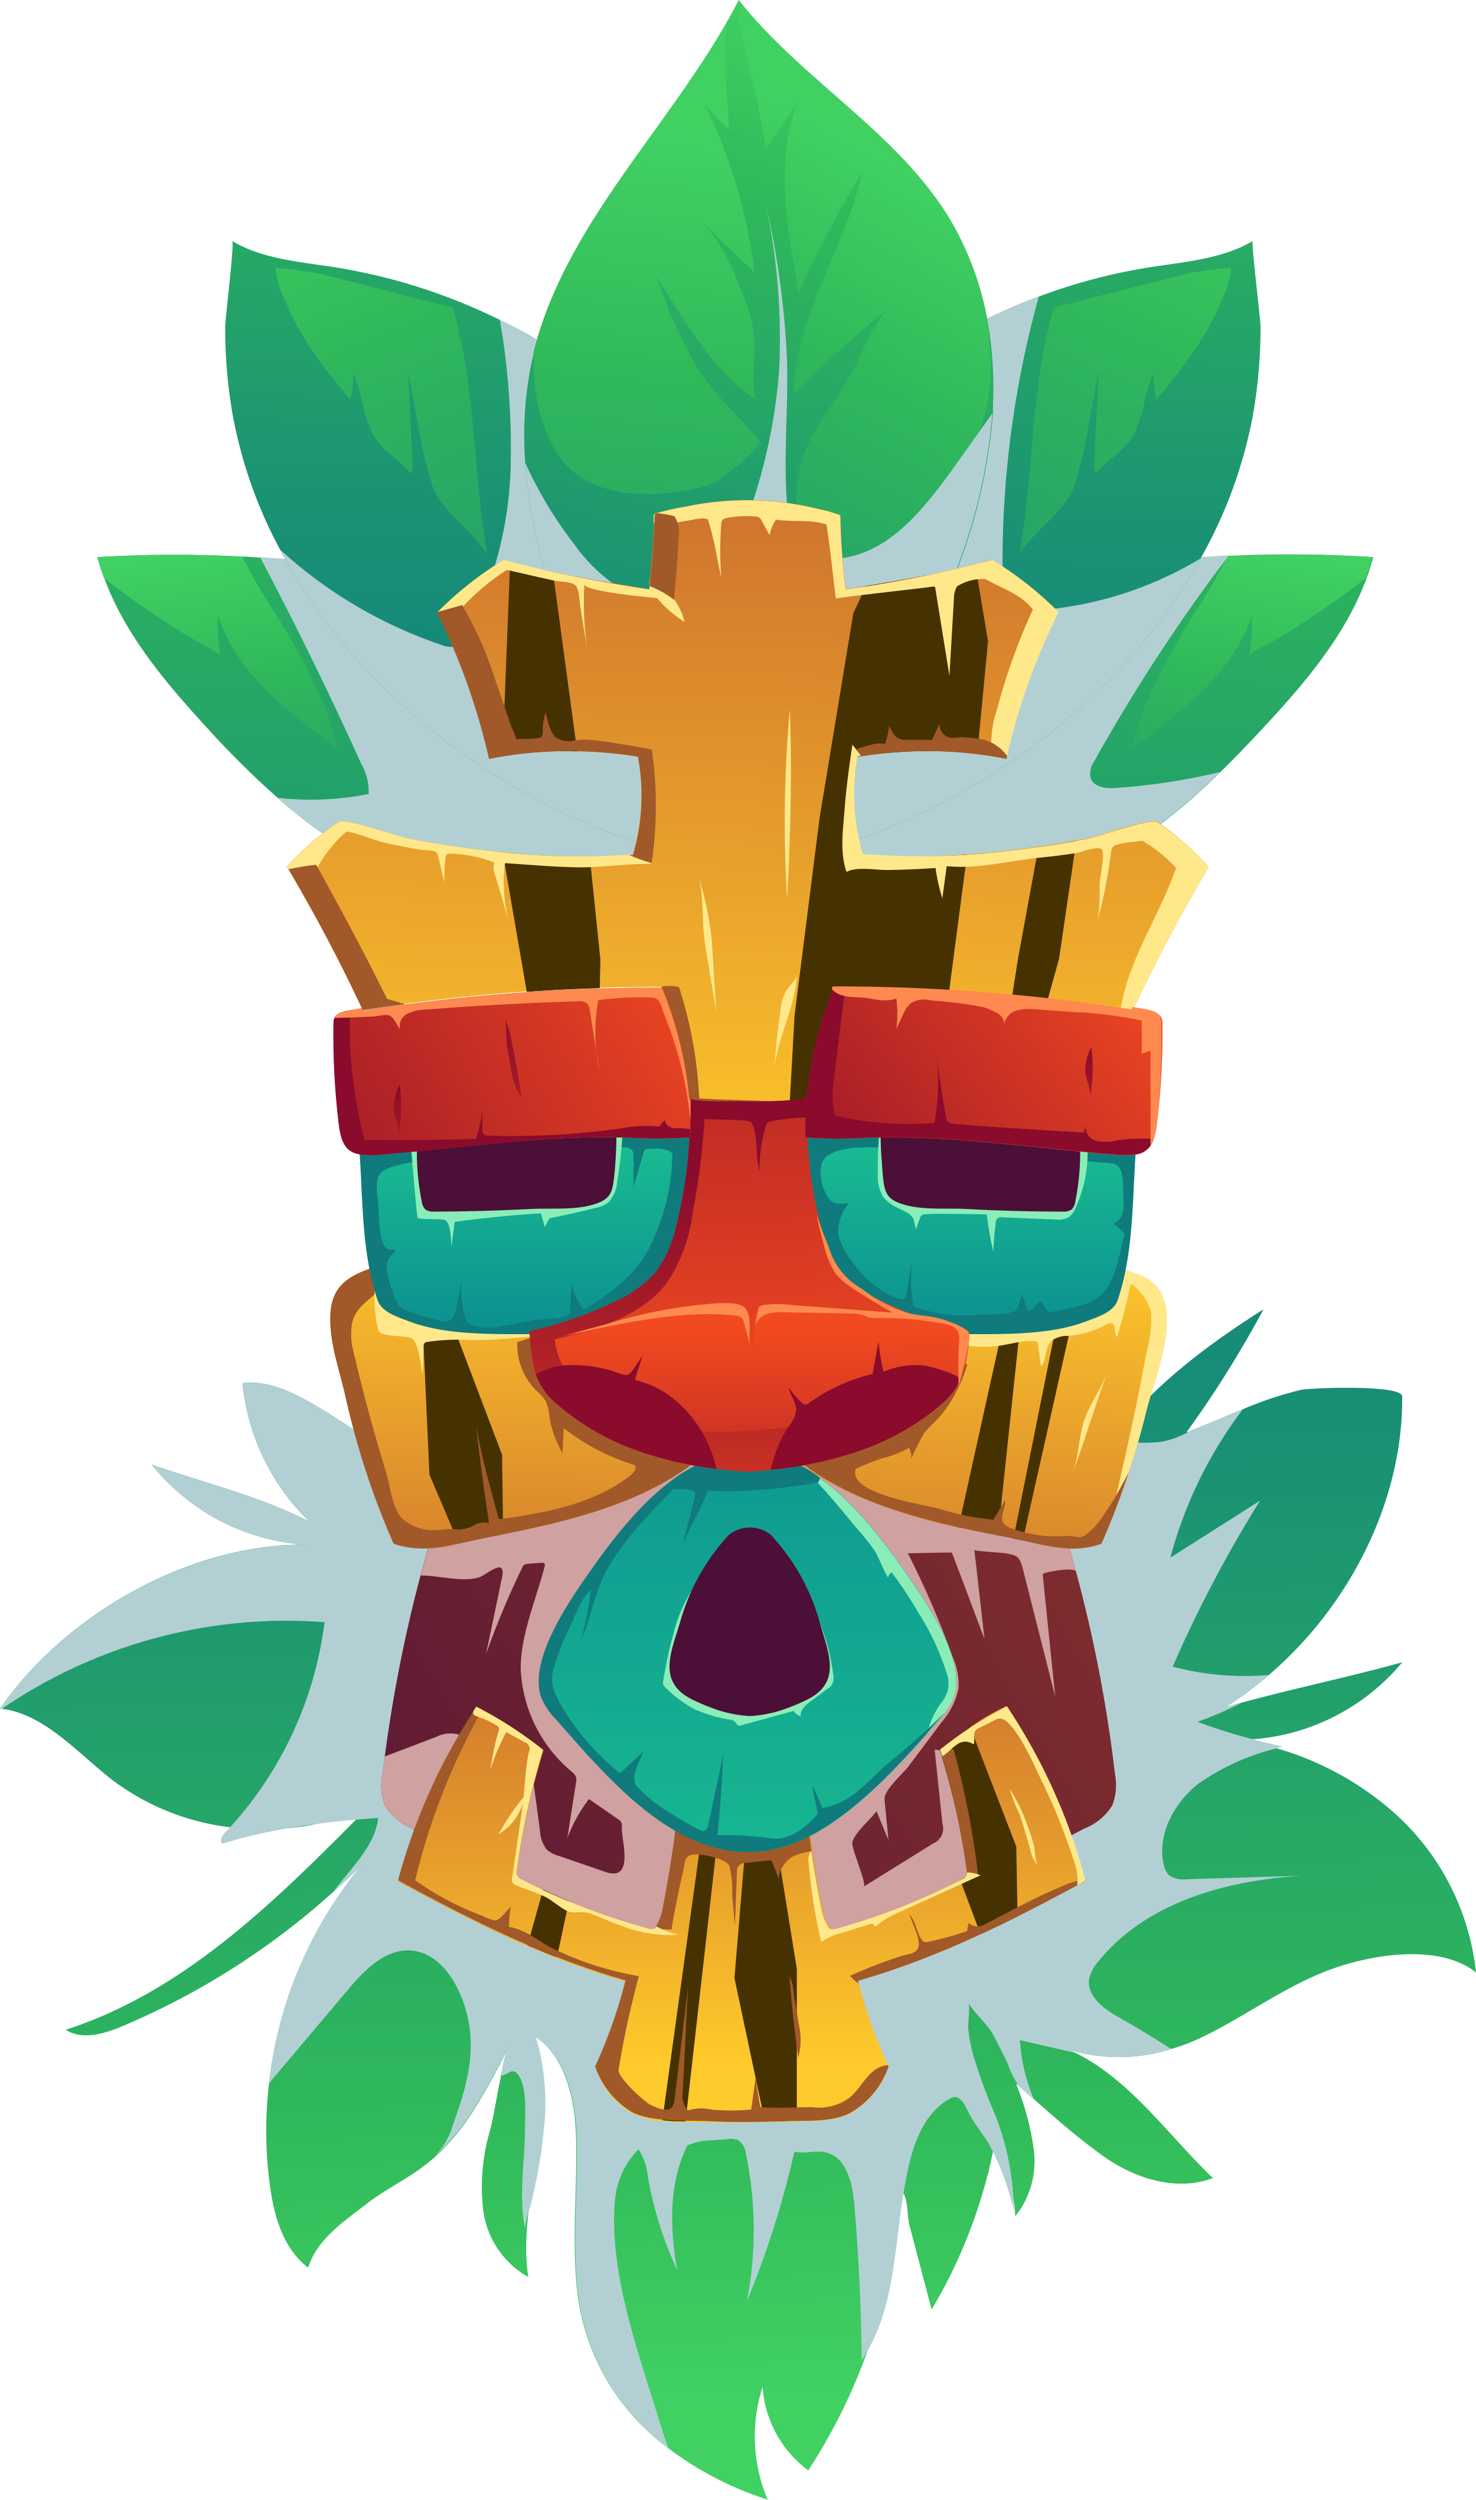 <svg xmlns="http://www.w3.org/2000/svg" xmlns:xlink="http://www.w3.org/1999/xlink" viewBox="0 0 145.76 246.79"><defs><style>.cls-1{isolation:isolate;}.cls-2{fill:url(#Безымянный_градиент_243);}.cls-3{fill:#b2d0d4;}.cls-11,.cls-3{mix-blend-mode:multiply;}.cls-4{fill:url(#Безымянный_градиент_243-2);}.cls-5{fill:url(#Безымянный_градиент_243-3);}.cls-6{fill:url(#Безымянный_градиент_243-4);}.cls-7{fill:url(#Безымянный_градиент_243-5);}.cls-8{fill:url(#Безымянный_градиент_243-6);}.cls-9{fill:url(#Безымянный_градиент_243-7);}.cls-10{fill:url(#Безымянный_градиент_308);}.cls-11{fill:#cfa1a1;}.cls-12{fill:url(#Безымянный_градиент_8);}.cls-13{fill:#453200;mix-blend-mode:screen;}.cls-14{fill:#a15929;}.cls-15{fill:url(#Безымянный_градиент_585);}.cls-16{fill:#8aedb8;}.cls-17{fill:#0f7b7d;}.cls-18{fill:url(#Безымянный_градиент_308-2);}.cls-19{fill:url(#Безымянный_градиент_8-2);}.cls-20{fill:url(#Безымянный_градиент_8-3);}.cls-21{fill:#ffe88a;}.cls-22{fill:url(#Безымянный_градиент_585-2);}.cls-23{fill:url(#Безымянный_градиент_585-3);}.cls-24{fill:url(#Безымянный_градиент_8-4);}.cls-25{fill:url(#Безымянный_градиент_510);}.cls-26{fill:url(#Безымянный_градиент_510-2);}.cls-27{fill:url(#Безымянный_градиент_510-3);}.cls-28{fill:url(#Безымянный_градиент_510-4);}.cls-29{fill:url(#Безымянный_градиент_510-5);}.cls-30{fill:url(#Безымянный_градиент_308-3);}.cls-31{fill:url(#Безымянный_градиент_308-4);}.cls-32{fill:url(#Безымянный_градиент_510-6);}.cls-33{fill:url(#Безымянный_градиент_510-7);}.cls-34{fill:url(#Безымянный_градиент_510-8);}.cls-35{fill:url(#Безымянный_градиент_510-9);}.cls-36{fill:#ff8a4f;}.cls-37{fill:url(#Безымянный_градиент_510-10);}.cls-38{fill:url(#Безымянный_градиент_510-11);}.cls-39{fill:url(#Безымянный_градиент_510-12);}.cls-40{fill:url(#Безымянный_градиент_243-8);}.cls-41{fill:url(#Безымянный_градиент_243-9);}.cls-42{fill:url(#Безымянный_градиент_243-10);}.cls-43{fill:url(#Безымянный_градиент_243-11);}.cls-44{fill:url(#Безымянный_градиент_243-12);}</style><linearGradient id="Безымянный_градиент_243" x1="74.57" y1="237.35" x2="70.99" y2="119.39" gradientUnits="userSpaceOnUse"><stop offset="0" stop-color="#41d163"/><stop offset="0.25" stop-color="#30b95a"/><stop offset="0.27" stop-color="#2fb75c"/><stop offset="0.75" stop-color="#1b9373"/><stop offset="1" stop-color="#13857c"/></linearGradient><linearGradient id="Безымянный_градиент_243-2" x1="105.12" y1="14.39" x2="100.01" y2="133.2" xlink:href="#Безымянный_градиент_243"/><linearGradient id="Безымянный_градиент_243-3" x1="44.99" y1="11.84" x2="39.89" y2="130.59" xlink:href="#Безымянный_градиент_243"/><linearGradient id="Безымянный_градиент_243-4" x1="48.68" y1="-14.34" x2="45.27" y2="70.08" xlink:href="#Безымянный_градиент_243"/><linearGradient id="Безымянный_градиент_243-5" x1="103.58" y1="-12.13" x2="100.18" y2="72.29" xlink:href="#Безымянный_градиент_243"/><linearGradient id="Безымянный_градиент_243-6" x1="84.94" y1="0.93" x2="65.15" y2="80.21" xlink:href="#Безымянный_градиент_243"/><linearGradient id="Безымянный_градиент_243-7" x1="88.22" y1="15.82" x2="50.56" y2="85.26" xlink:href="#Безымянный_градиент_243"/><linearGradient id="Безымянный_градиент_308" x1="108.09" y1="143.97" x2="-0.5" y2="208.31" gradientUnits="userSpaceOnUse"><stop offset="0" stop-color="#802e2e"/><stop offset="1" stop-color="#4c0f37"/></linearGradient><linearGradient id="Безымянный_градиент_8" x1="73.26" y1="203.72" x2="73.26" y2="161.99" gradientUnits="userSpaceOnUse"><stop offset="0" stop-color="#ffca2b"/><stop offset="1" stop-color="#cc6f2d"/></linearGradient><linearGradient id="Безымянный_градиент_585" x1="73.94" y1="192.71" x2="73.6" y2="102.5" gradientUnits="userSpaceOnUse"><stop offset="0.01" stop-color="#19bd91"/><stop offset="0.99" stop-color="#067c91"/></linearGradient><linearGradient id="Безымянный_градиент_308-2" x1="74.98" y1="222.4" x2="74.3" y2="181.89" xlink:href="#Безымянный_градиент_308"/><linearGradient id="Безымянный_градиент_8-2" x1="53.42" y1="121.16" x2="51.89" y2="162.18" xlink:href="#Безымянный_градиент_8"/><linearGradient id="Безымянный_градиент_8-3" x1="95.14" y1="122.71" x2="93.6" y2="163.74" xlink:href="#Безымянный_градиент_8"/><linearGradient id="Безымянный_градиент_585-2" x1="51.82" y1="112.15" x2="51.82" y2="139.4" xlink:href="#Безымянный_градиент_585"/><linearGradient id="Безымянный_градиент_585-3" x1="96.04" y1="112.15" x2="96.04" y2="139.4" xlink:href="#Безымянный_градиент_585"/><linearGradient id="Безымянный_градиент_8-4" x1="72.92" y1="118.63" x2="74.97" y2="45.78" xlink:href="#Безымянный_градиент_8"/><linearGradient id="Безымянный_градиент_510" x1="74.34" y1="140.62" x2="71.96" y2="74.57" gradientUnits="userSpaceOnUse"><stop offset="0.01" stop-color="#f24a20"/><stop offset="0.99" stop-color="#8a0b2b"/></linearGradient><linearGradient id="Безымянный_градиент_510-2" x1="74.09" y1="130.86" x2="74.17" y2="162.25" xlink:href="#Безымянный_градиент_510"/><linearGradient id="Безымянный_градиент_510-3" x1="69.69" y1="166.45" x2="71.05" y2="115.81" xlink:href="#Безымянный_градиент_510"/><linearGradient id="Безымянный_градиент_510-4" x1="61.74" y1="174.75" x2="61.82" y2="147.68" xlink:href="#Безымянный_градиент_510"/><linearGradient id="Безымянный_градиент_510-5" x1="85.37" y1="174.82" x2="85.46" y2="147.76" xlink:href="#Безымянный_градиент_510"/><linearGradient id="Безымянный_градиент_308-3" x1="52.89" y1="224.13" x2="52.2" y2="183.62" xlink:href="#Безымянный_градиент_308"/><linearGradient id="Безымянный_градиент_308-4" x1="98.67" y1="223.36" x2="97.99" y2="182.85" xlink:href="#Безымянный_градиент_308"/><linearGradient id="Безымянный_градиент_510-6" x1="70.71" y1="94.52" x2="20.41" y2="123.88" xlink:href="#Безымянный_градиент_510"/><linearGradient id="Безымянный_градиент_510-7" x1="114.3" y1="93.28" x2="72.3" y2="124.3" xlink:href="#Безымянный_градиент_510"/><linearGradient id="Безымянный_градиент_510-8" x1="28.95" y1="152.12" x2="43.59" y2="121.14" xlink:href="#Безымянный_градиент_510"/><linearGradient id="Безымянный_градиент_510-9" x1="95.74" y1="128.23" x2="96.25" y2="118.87" xlink:href="#Безымянный_градиент_510"/><linearGradient id="Безымянный_градиент_510-10" x1="40.45" y1="128.13" x2="52.62" y2="100.04" xlink:href="#Безымянный_градиент_510"/><linearGradient id="Безымянный_градиент_510-11" x1="107.62" y1="123.57" x2="107.53" y2="103.4" xlink:href="#Безымянный_градиент_510"/><linearGradient id="Безымянный_градиент_510-12" x1="39.32" y1="127.27" x2="39.24" y2="107.1" xlink:href="#Безымянный_градиент_510"/><linearGradient id="Безымянный_градиент_243-8" x1="120.29" y1="11.12" x2="84.33" y2="96.82" xlink:href="#Безымянный_градиент_243"/><linearGradient id="Безымянный_градиент_243-9" x1="50.34" y1="11.12" x2="14.38" y2="96.82" gradientTransform="matrix(-1, 0, 0, 1, 78.83, 0)" xlink:href="#Безымянный_градиент_243"/><linearGradient id="Безымянный_градиент_243-10" x1="66.55" y1="13.32" x2="56.59" y2="108.17" xlink:href="#Безымянный_градиент_243"/><linearGradient id="Безымянный_градиент_243-11" x1="19.78" y1="54.18" x2="28.72" y2="105.5" xlink:href="#Безымянный_градиент_243"/><linearGradient id="Безымянный_градиент_243-12" x1="133.52" y1="54.18" x2="142.46" y2="105.5" gradientTransform="matrix(-1, 0, 0, 1, 258.88, 0)" xlink:href="#Безымянный_градиент_243"/></defs><g class="cls-1"><g id="Слой_2" data-name="Слой 2"><g id="layer_1" data-name="layer 1"><path class="cls-2" d="M145.76,194.72c-3.65-2.89-10.43-1.83-14.82-.12s-8.17,4.59-12.42,6.6a18.61,18.61,0,0,1-2.88,1.08,17,17,0,0,1-10.07.07c.24.1.47.22.69.33,5.47,2.77,9,8,13.52,12.34-3.65,1.39-7.89,0-11-2.29-2.47-1.79-4.49-3.57-6.66-5.48-.47-.4-.94-.82-1.43-1.25l-.37-.32a25.91,25.91,0,0,1,1.78,6.64,8.71,8.71,0,0,1-1.84,6.48,13.79,13.79,0,0,0-2.13-6.75c-.14.72-.3,1.44-.47,2.15,0,.2-.09.39-.15.58A50.12,50.12,0,0,1,92,228l-2.19-8.32c-.25-.92-.1-2.37-.62-3.2a1.34,1.34,0,0,0-.31-.36,55.3,55.3,0,0,1-3.14,15.76,56,56,0,0,1-5.92,12,11.17,11.17,0,0,1-4.51-8.25,15.93,15.93,0,0,0,.5,11.13,32.45,32.45,0,0,1-9.85-5.1,22.31,22.31,0,0,1-8.87-14.76c-.74-5.47,0-11-.23-16.53-.14-3.27-1.13-7.47-4-9.31a17.74,17.74,0,0,1,.78,7.2c-.39,5.45-2.3,11.08-1.47,16.53a8.89,8.89,0,0,1-4.45-6.57,19.79,19.79,0,0,1,.7-8c.39-1.59.64-3.33,1-5a21.38,21.38,0,0,1,1-3.6,63.33,63.33,0,0,1-3.74,6.86,23,23,0,0,1-3.46,4.2A16.08,16.08,0,0,1,41.63,214c-1.7,1.26-3.66,2.2-5.34,3.5-2.37,1.82-5,3.59-5.86,6.37C28,222,27.11,218.92,26.69,216a40.21,40.21,0,0,1-.12-10.34A40.92,40.92,0,0,1,35.82,184c-.94,1-1.91,1.88-2.91,2.77A74.14,74.14,0,0,1,12.15,200c-1.81.77-4,1.44-5.66.38,11.45-3.69,20.29-12.31,28.64-20.72l1.31-1.32A22.57,22.57,0,0,1,31.5,180h0a22.24,22.24,0,0,1-3.24.49,25.46,25.46,0,0,1-5.45-.09A24.14,24.14,0,0,1,11.47,176c-3.54-2.61-6.88-6.76-11.3-7.31l-.17,0c6.36-9.23,18.63-16.3,30.2-16.2A21.2,21.2,0,0,1,15,144.6c5.15,1.78,10.73,3.14,15.55,5.62a22.1,22.1,0,0,1-6.6-13.67c2.63-.33,5.15,1,7.39,2.31a81.86,81.86,0,0,1,19,15.73C55,159.86,61.85,162.76,69,164c6.53,1.16,13.33-.59,19.16-3.63a73.1,73.1,0,0,0,9.28-5.9c2.29-1.66,6.07-3.35,7.9-5.37a17.5,17.5,0,0,0,2.11-3.37,30.24,30.24,0,0,1,2.38-3.63c3.93-5.23,9.37-9.32,14.94-12.84a107.07,107.07,0,0,1-7.59,12.13c.13,0,.26-.09.39-.15l0,0c1.69-.64,3.42-1.41,5.17-2.12a35.34,35.34,0,0,1,5.73-1.91c.94-.21,10-.54,10,.64.1,10.2-5.11,20.61-13.16,27.5a35.78,35.78,0,0,1-4.29,3.18l1.55-.43c5.28-1.44,10.65-2.54,15.91-4a21.23,21.23,0,0,1-14.91,7.61c-.7,0-1.4.06-2.1,0a24.61,24.61,0,0,1,4.59.88,30,30,0,0,1,11.65,6.4A24.61,24.61,0,0,1,145.76,194.72Z"/><path class="cls-3" d="M110.57,199.2c1.76,1,3.43,2,5.07,3.08a17,17,0,0,1-10.07.07c.24.1.47.22.69.33l-5.54-1.28a17.86,17.86,0,0,0,1.38,5.85c-.47-.4-.94-.82-1.43-1.25a8.63,8.63,0,0,1-1.17-2.33c-.4-.83-.84-1.64-1.24-2.47-.64-1.33-1.83-2.21-2.64-3.47.23.36-.07,2.07,0,2.59a15.94,15.94,0,0,0,.49,2.55,50.24,50.24,0,0,0,1.78,5,26.16,26.16,0,0,1,2.22,10.37,25.74,25.74,0,0,0-2.37-6.43c-.55-1-1.34-1.89-1.9-2.91-.39-.68-.92-2.31-1.94-1.77-3.29,1.76-4.11,6-4.67,9.35-.88,5.27-.89,10.87-3.45,15.4a10.65,10.65,0,0,1-.68,1.11q-.08-7.72-.74-15.43c-.17-2-.76-4.56-2.76-5.06-1-.25-2.12.15-3.15-.09a91.41,91.41,0,0,1-4.69,14.76,36.81,36.81,0,0,0-.09-14.49,1.89,1.89,0,0,0-.73-1.37,1.8,1.8,0,0,0-1.15-.13c-1.6.17-2.43,0-3.91.62-1.86,3.75-1.74,8.19-1,12.32a37.31,37.31,0,0,1-2.9-9.22,5.78,5.78,0,0,0-.93-2.71,8.13,8.13,0,0,0-2.32,5c-.63,7,2.26,14.92,4.29,21.51.31,1,.62,2,1,3a22.31,22.31,0,0,1-8.87-14.76c-.74-5.47,0-11-.23-16.53-.14-3.27-1.13-7.47-4-9.31a22.82,22.82,0,0,1,.76,9.34,43,43,0,0,1-.75,4.92c-.17.81-.35,1.63-.54,2.44a7.58,7.58,0,0,0-.54,2.22c-.66-3.34,0-6.74,0-10.1,0-1.37.18-3.78-.61-5-.58-.89-1-.17-1.71,0a8.9,8.9,0,0,1,.9-3.4,63.33,63.33,0,0,1-3.74,6.86,23,23,0,0,1-3.46,4.2,1,1,0,0,1-.17.12,6.84,6.84,0,0,0,1.66-2.92c1.32-3.62,2.36-7.21,1.38-11-.74-2.88-2.57-6-5.54-6.23-2.57-.16-4.64,2-6.3,4l-7.7,9.12A40.92,40.92,0,0,1,35.82,184c-.94,1-1.91,1.88-2.91,2.77.2-.28.41-.54.62-.81,1.59-2,3.55-4,3.81-6.49l-2.21.17c-1.23.11-2.44.23-3.63.39h0c-1.09.13-2.17.3-3.24.49A51.53,51.53,0,0,0,22,182c-.36-.15-.12-.69.15-1s.41-.43.61-.65a36.93,36.93,0,0,0,9.29-20.21A49.83,49.83,0,0,0,.17,168.7l-.17,0c6.36-9.23,18.63-16.3,30.2-16.2A21.2,21.2,0,0,1,15,144.6c5.15,1.78,10.73,3.14,15.55,5.62a22.1,22.1,0,0,1-6.6-13.67c2.63-.33,5.15,1,7.39,2.31a81.86,81.86,0,0,1,19,15.73C55,159.86,61.85,162.76,69,164c6.53,1.16,13.33-.59,19.16-3.63a73.1,73.1,0,0,0,9.28-5.9c2.29-1.66,6.07-3.35,7.9-5.37a17.5,17.5,0,0,0,2.11-3.37,30.24,30.24,0,0,1,2.38-3.63l.58.08a14,14,0,0,0,4.28.15,8.75,8.75,0,0,0,2.88-1.09l0,0c1.69-.64,3.42-1.41,5.17-2.12a42.12,42.12,0,0,0-7.16,14.65l8.85-5.62a126.56,126.56,0,0,0-8.62,16.38,27.65,27.65,0,0,0,9.54.82,35.78,35.78,0,0,1-4.29,3.18l1.55-.43a36.35,36.35,0,0,1-4.35,1.88,55.34,55.34,0,0,0,5.35,1.69c1,.28,2,.52,3.08.74l-.59.18a23,23,0,0,0-7.73,3.48c-2.4,1.88-4.11,5-3.46,7.95a2,2,0,0,0,.55,1.11,2.47,2.47,0,0,0,1.72.39l11.51-.35c-7.5.42-15.45,2.6-20.19,8.42a3.85,3.85,0,0,0-.94,1.78C107.31,197.09,109.06,198.36,110.57,199.2Z"/><path class="cls-4" d="M135.61,55c-1.75,6.59-6.33,12-11,17-1.36,1.46-2.74,2.9-4.16,4.28a57.13,57.13,0,0,1-6.55,5.6c-2.93,2.12-6.32,3.93-10,3.88-8.28-.09-16.54,3.27-24.81,2.86-3.28-.17-6.33-.44-9.23-2-.7-8.28,4.2-16.29,10.9-21.19s15-7.15,23.17-8.55a146.51,146.51,0,0,1,17.41-2A124.63,124.63,0,0,1,135.61,55Z"/><path class="cls-3" d="M110.15,77.79a62.15,62.15,0,0,0,10.32-1.57,57.13,57.13,0,0,1-6.55,5.6c-2.93,2.12-6.32,3.93-10,3.88-8.28-.09-16.54,3.27-24.81,2.86-3.28-.17-6.33-.44-9.23-2-.7-8.28,4.2-16.29,10.9-21.19s15-7.15,23.17-8.55a146.51,146.51,0,0,1,17.41-2,171,171,0,0,0-13.28,20.3,2.21,2.21,0,0,0-.39,1.66C108,77.73,109.22,77.86,110.15,77.79Z"/><path class="cls-5" d="M75.29,86.58c-2.9,1.54-6,1.81-9.23,2-8.27.41-16.54-3-24.82-2.86-3.62,0-7-1.76-10-3.88a49.13,49.13,0,0,1-3.83-3.08,91.81,91.81,0,0,1-6.87-6.8C16.44,67.49,12.34,62.7,10.27,57,10,56.35,9.8,55.66,9.61,55a126,126,0,0,1,14.28-.05c.6,0,1.19.06,1.79.1,4.76.3,9.51.86,14.27,1.64l1.27.2c8.18,1.4,16.46,3.64,23.16,8.55,5.11,3.74,9.18,9.27,10.51,15.36A19.29,19.29,0,0,1,75.29,86.58Z"/><path class="cls-3" d="M75.29,86.58c-2.9,1.54-6,1.81-9.23,2-8.27.41-16.54-3-24.82-2.86-3.62,0-7-1.76-10-3.88a49.13,49.13,0,0,1-3.83-3.08,29.1,29.1,0,0,0,9-.38,5.67,5.67,0,0,0-.75-3Q31,65.07,25.68,55c4.76.3,9.51.86,14.27,1.64,2.3,1.3,4.59,2.62,6.91,3.9,4.66,2.58,9.56,4.73,14.18,7.39s9,5.88,12.19,10.16a20.11,20.11,0,0,1,1.66,2.66A19.29,19.29,0,0,1,75.29,86.58Z"/><path class="cls-6" d="M69.26,82.21c-.43,2.68-2.2,2.24-4.59,1.52a62.66,62.66,0,0,1-11.35-4.65C43.7,74,34.77,66.25,29.13,56.87q-.78-1.29-1.47-2.61A45.28,45.28,0,0,1,23,41.08a49.17,49.17,0,0,1-.76-8.82c0-.84.94-8.33.69-8.47C26,25.65,30,25.87,33.59,26.47a57.1,57.1,0,0,1,15.77,5.11c.5.24,1,.5,1.5.76A23.33,23.33,0,0,1,57,36.73c5.2,5.56,7.19,14.44,9.21,21.57a81.27,81.27,0,0,1,3,15.84A35.7,35.7,0,0,1,69.26,82.21Z"/><path class="cls-3" d="M69.26,82.21c-.43,2.68-2.2,2.24-4.59,1.52a62.66,62.66,0,0,1-11.35-4.65C43.7,74,34.77,66.25,29.13,56.87q-.78-1.29-1.47-2.61a44.86,44.86,0,0,0,15.89,9.39,2.2,2.2,0,0,0,1.57.11,2.15,2.15,0,0,0,.88-1,37.22,37.22,0,0,0,4.44-17.39,73.58,73.58,0,0,0-1.08-13.81c.5.24,1,.5,1.5.76A23.33,23.33,0,0,1,57,36.73c5.2,5.56,7.19,14.44,9.21,21.57a81.27,81.27,0,0,1,3,15.84A35.7,35.7,0,0,1,69.26,82.21Z"/><path class="cls-7" d="M124.48,32.26a49.18,49.18,0,0,1-.77,8.82,45.57,45.57,0,0,1-5.15,14.05c-.32.58-.65,1.16-1,1.74C111.92,66.25,103,74,93.37,79.08A63,63,0,0,1,82,83.73c-2.39.72-4.17,1.16-4.59-1.52a35.7,35.7,0,0,1,0-8.07,81.29,81.29,0,0,1,3-15.84c2-7.13,4-16,9.21-21.57a23.11,23.11,0,0,1,6.13-4.39,57.17,57.17,0,0,1,6.83-3.06,56.29,56.29,0,0,1,10.44-2.81c3.58-.6,7.59-.82,10.69-2.68C123.54,23.93,124.48,31.42,124.48,32.26Z"/><path class="cls-3" d="M118.56,55.13c-.32.58-.65,1.16-1,1.74C111.92,66.25,103,74,93.37,79.08A63,63,0,0,1,82,83.73c-2.39.72-4.17,1.16-4.59-1.52a35.7,35.7,0,0,1,0-8.07,81.29,81.29,0,0,1,3-15.84c2-7.13,4-16,9.21-21.57a23.11,23.11,0,0,1,6.13-4.39,57.17,57.17,0,0,1,6.83-3.06A98.65,98.65,0,0,0,99,55.3c0,1.66.18,3.62,1.61,4.48a4.65,4.65,0,0,0,2.91.38A36.35,36.35,0,0,0,118.56,55.13Z"/><path class="cls-8" d="M98.06,40c0,.27,0,.53,0,.8a55.35,55.35,0,0,1-4.37,17.44C90.86,65,87.11,71.45,81.74,76.39c-1.22,1.13-2.68,1-4.33.82C70.48,76.3,62.07,75.59,59,69.33c-3.68-7.39-6.61-15.5-7.13-23.63A35.61,35.61,0,0,1,52.67,35l0-.12C55.72,22.46,65.6,13.1,71.88,2c.37-.66.73-1.31,1.07-2l.34.43C79.53,8.14,88.9,13.31,93.93,21.86a30.36,30.36,0,0,1,3.75,10.79A37.68,37.68,0,0,1,98.06,40Z"/><path class="cls-9" d="M80.4,55.57c-2.18-4.32-2.49-8.47-.06-12.77,1.24-2.2,2.82-4.19,4-6.43.9-1.7,2-4.85,3.58-6A77,77,0,0,0,78.4,39c0-7.72,5.13-14.48,6.75-22A106.73,106.73,0,0,0,78.9,28.83c-1.2-6.21-2.38-12.8-.15-18.71l-3.11,4.53C74.93,10.5,74,6.56,73,2.5A3.19,3.19,0,0,1,73.29.43C79.53,8.14,88.9,13.31,93.93,21.86a30.36,30.36,0,0,1,3.75,10.79,6.06,6.06,0,0,0,0,1.2,18.38,18.38,0,0,1-.77,8.23,18.84,18.84,0,0,1-3.47,6.11,51,51,0,0,1-9,7.88c-.85.64-1.95,1.31-2.91.86A2.75,2.75,0,0,1,80.4,55.57Z"/><path class="cls-3" d="M98,40.8a55.35,55.35,0,0,1-4.37,17.44C90.86,65,87.11,71.45,81.74,76.39c-1.22,1.13-2.68,1-4.33.82C70.48,76.3,62.07,75.59,59,69.33c-3.68-7.39-6.61-15.5-7.13-23.63a40.82,40.82,0,0,0,4.9,8.11,16.33,16.33,0,0,0,5.06,4.63,7.61,7.61,0,0,0,6.65.45c2.65-1.23,4-4.18,5-6.94a54.67,54.67,0,0,0,3.46-15.36,63.33,63.33,0,0,0-1.33-16.48,85.22,85.22,0,0,1,2.1,15.17c.18,5.1-.43,10.18.09,15.28a6.25,6.25,0,0,0,.79,2.89c1,1.58,3.26,1.94,5.11,1.56,4.47-.9,7.56-4.85,10.25-8.52Z"/><path class="cls-10" d="M109.84,178.24a5.77,5.77,0,0,1-2.76,2.28c-2.53,1.3-4.94,2.75-7.39,4.15a62,62,0,0,1-8.87,4.39,54.35,54.35,0,0,1-15.51,3.42c-.46,0-.92.07-1.38.08s-.92,0-1.38-.08A54.35,54.35,0,0,1,57,189.06c-5.8-2.2-10.8-5.72-16.27-8.54A5.7,5.7,0,0,1,38,178.24a5.54,5.54,0,0,1-.24-3.08L38,173.4a141.13,141.13,0,0,1,3.53-17.87c.7-2.63,1.48-5.25,2.34-7.84A84,84,0,0,1,59,137.15c3.35-1.81,6.65-3.85,10.3-5,4.21-1.34,7.42-.47,11.41,1.14a80.17,80.17,0,0,1,12.42,6.33c2,1.23,3.9,2.55,5.76,3.94,1.15.85,4.68,2.79,5.13,4.14.82,2.47,1.57,4.95,2.24,7.46a137.75,137.75,0,0,1,3.85,20A5.63,5.63,0,0,1,109.84,178.24Z"/><path class="cls-11" d="M103.08,155.33l-.11.06q.61,6.06,1.24,12.12L101,154.85c-.33-1.3-.63-1.3-1.78-1.52-.28-.05-3-.2-3-.32.34,2.93.67,5.86,1,8.79L94,153.26l-4.35.08a87.16,87.16,0,0,1,4.44,10.27,6.82,6.82,0,0,1,.58,3A7.33,7.33,0,0,1,93,170l-3.24,4.32c-.59.79-2.5,2.41-2.41,3.34l.39,4-1.18-2.86c-.63.85-2.19,2.16-2.39,3.08-.12.54,1.47,4.14,1.12,4.37l6.89-4.28a1.58,1.58,0,0,0,.89-1.92c-.26-2.44-.51-4.88-.77-7.32a6.13,6.13,0,0,1,4.75,3,15.74,15.74,0,0,1,2,5.45c.25,1.18.48,2.36.69,3.55a62,62,0,0,1-8.87,4.39,54.35,54.35,0,0,1-15.51,3.42c-.46,0-.92.07-1.38.08s-.92,0-1.38-.08A54.35,54.35,0,0,1,57,189.06c-5.8-2.2-10.8-5.72-16.27-8.54A5.7,5.7,0,0,1,38,178.24a5.54,5.54,0,0,1-.24-3.08L38,173.4l5.09-1.94a3.13,3.13,0,0,1,2.46-.15l5.4,1.4a2.38,2.38,0,0,1,.87.35,2.41,2.41,0,0,1,.7,1.69l.81,6a3.09,3.09,0,0,0,.69,1.86,3,3,0,0,0,1.18.61l4.51,1.55a2.38,2.38,0,0,0,1,.18c1.67-.21.65-3.42.7-4.54a1,1,0,0,0-.07-.53.86.86,0,0,0-.29-.28l-2.89-2a15.65,15.65,0,0,0-2.13,3.84c.29-1.84.57-3.68.86-5.51a1.29,1.29,0,0,0,0-.48,1.32,1.32,0,0,0-.47-.58,14,14,0,0,1-5-10.14c0-3.4,1.52-6.81,2.36-10.07a.37.37,0,0,0,0-.29c-.07-.1-.22-.1-.35-.09l-1.29.1a.79.79,0,0,0-.37.1.71.71,0,0,0-.21.3A85.86,85.86,0,0,0,48,163.27c.53-2.52,1.06-5.05,1.58-7.57.43-2.06-1.58-.21-2.22,0-1.5.51-3.88-.1-5.45-.16h-.37c.7-2.63,1.48-5.25,2.34-7.84A84,84,0,0,1,59,137.15c3.35-1.81,6.65-3.85,10.3-5,4.21-1.34,7.42-.47,11.41,1.14a80.17,80.17,0,0,1,12.42,6.33c2,1.23,3.9,2.55,5.76,3.94,1.15.85,4.68,2.79,5.13,4.14.82,2.47,1.57,4.95,2.24,7.46C106.11,154.7,103.7,155.1,103.08,155.33Z"/><path class="cls-12" d="M107.2,185.65c-.27.15-.54.3-.82.44-1.94,1.06-3.9,2.1-5.89,3.09-1.21.61-2.43,1.2-3.66,1.76a81,81,0,0,1-12.09,4.6l.06.26a49.73,49.73,0,0,0,2.88,8.07c0,.06,0,.11.07.17a8.44,8.44,0,0,1-3.47,4.4c-1.52,1-3.74.95-5.61,1h-.8l-2.36.06h0c-1.89,0-3.79.05-5.68,0l-2.12,0c-.74,0-1.53,0-2.29-.12a7.49,7.49,0,0,1-3.17-.86,8.44,8.44,0,0,1-3.47-4.4,48.82,48.82,0,0,0,3-8.5c-2.31-.66-4.57-1.44-6.8-2.32-1-.38-1.94-.78-2.9-1.19-4.36-1.89-8.59-4.1-12.76-6.38a57.81,57.81,0,0,1,7.48-16.77c.06-.1.12-.2.19-.3l.09-.13a39.64,39.64,0,0,1,6.59,4.26,76.13,76.13,0,0,0-2.61,11.94.7.7,0,0,0,.33.78c.73.38,1.47.75,2.22,1.1s1.71.79,2.58,1.16A64.25,64.25,0,0,0,64,190.38a.79.79,0,0,0,.66,0,.27.27,0,0,0,.07-.08l.08-.13a5.38,5.38,0,0,0,.64-1.65q.89-4.51,1.44-9.08c-.13,0-.17-.74,0-.72l6.45.69.53-.06,2.35-.25,3.57-.38c.13,0,.08.68,0,.72.14,1.08.28,2.16.45,3.24a.34.34,0,0,0,0,.1q.42,2.88,1,5.74a5,5,0,0,0,.72,1.78c.15.22.48.17.73.1A63.94,63.94,0,0,0,94.8,185.6l.33-.17a.52.52,0,0,0,.23-.21.67.67,0,0,0,.11-.4,1,1,0,0,0,0-.17A75.42,75.42,0,0,0,93,173.38c-.06-.23-.13-.45-.2-.67l.27-.2c.92-.66,1.82-1.33,2.74-2a21.88,21.88,0,0,1,3.59-2.1,57.65,57.65,0,0,1,7.73,17.08Z"/><path class="cls-13" d="M56.19,187.69,55,193.22c-1-.38-1.94-.78-2.9-1.19l1.53-5.5C54.46,186.94,55.32,187.32,56.19,187.69Z"/><path class="cls-13" d="M78.69,194.37l0,15h-.8l-2.36.06h0l-3-14.16,1.33-16,2.35-.25Z"/><path class="cls-13" d="M71,180.27,67.7,209.42c-.74,0-1.53,0-2.29-.12l4-29Z"/><path class="cls-13" d="M100.49,189.18c-1.21.61-2.43,1.2-3.66,1.76l-2-5.34.33-.17a.52.52,0,0,0,.23-.21.67.67,0,0,0,.11-.4,1,1,0,0,0,0-.17A75.42,75.42,0,0,0,93,173.38c-.06-.23-.13-.45-.2-.67l.27-.2c.92-.66,1.82-1.33,2.74-2l4.55,11.78Z"/><path class="cls-14" d="M80.13,182.76a6,6,0,0,0-1.93.57c-.62.38-1.52,1.55-1.21,2.35l-.72-1.83a.38.38,0,0,0-.12-.18.35.35,0,0,0-.23,0l-2.24.23a1.06,1.06,0,0,0-.71.25,1.11,1.11,0,0,0-.2.72c-.06,1.75-.13,3.5-.19,5.26-.09-1-.19-2.06-.28-3.08a9.66,9.66,0,0,0-.28-2.86c-.39-.73-2.74-1.23-3.61-1.09s-.75.75-.92,1.51c-.45,1.94-.85,3.9-1.18,5.87a13.57,13.57,0,0,1-1.69-.09.27.27,0,0,0,.07-.08,5.21,5.21,0,0,0,.72-1.78q.89-4.51,1.44-9.08c-.13,0-.17-.74,0-.72l6.45.69,6.45-.69c.13,0,.08.68,0,.72C79.81,180.53,80,181.65,80.13,182.76Z"/><path class="cls-15" d="M94.21,167.49a5.07,5.07,0,0,1-.76,1.39l0,.06c-.21.27-.43.53-.65.78l-1.23,1.41c-3.91,4.42-9.17,9.94-14.64,11.32-9.28,2.34-16.57-6.61-22-12.73a6.68,6.68,0,0,1-1.46-2.23c-1.22-3.67,2.84-9.5,4.8-12.3,3.28-4.68,9.08-12.23,15.58-11.59a10.1,10.1,0,0,1,6.31,1.76h0l.81.55c3.48,2.47,6.44,6.42,8.44,9.28S95.43,163.82,94.21,167.49Z"/><path class="cls-16" d="M94.21,167.49a5.07,5.07,0,0,1-.76,1.39l0,.06c-.21.27-.43.53-.65.78l-1.23,1.41A7.88,7.88,0,0,1,93,168.05a4.05,4.05,0,0,0,.61-1.21,3.26,3.26,0,0,0-.16-1.77,24.63,24.63,0,0,0-2.75-5.85,39.87,39.87,0,0,0-2.65-4,.88.88,0,0,0-.35.51c-.56-.88-.85-1.91-1.4-2.76a28,28,0,0,0-1.9-2.33Q82.28,148,80,145.55c0-.14,0-.19.13-.19h0l.81.55c3.48,2.47,6.44,6.42,8.44,9.28S95.43,163.82,94.21,167.49Z"/><path class="cls-17" d="M93.4,168.94c-.21.27-.43.53-.65.78-4,4.58-9.8,11.2-15.87,12.73-9.28,2.34-16.57-6.61-22-12.73a6.68,6.68,0,0,1-1.46-2.23c-1.22-3.67,2.84-9.5,4.8-12.3,3.28-4.68,9.08-12.23,15.58-11.59A10.64,10.64,0,0,1,81,145.91a3.11,3.11,0,0,1-.22.45,55.5,55.5,0,0,1-6.92.78,18.1,18.1,0,0,1-3.68,0,.34.34,0,0,0-.2,0c-.07,0-.1.11-.13.18-.67,1.75-1.71,3.42-2.45,5.17.39-1.48.78-3,1.16-4.45a1.16,1.16,0,0,0,.06-.61c-.14-.57-1.68-.37-2.16-.41-2.86,3-6.16,6.2-7.51,10.22-.51,1.53-.88,3.12-1.54,4.6a38.73,38.73,0,0,0,.95-4.89c-.95.77-1.46,2.39-2,3.48a28.32,28.32,0,0,0-1.61,4c-.52,1.62-.1,2.57.74,4.06a24.87,24.87,0,0,0,5.52,6.4.36.36,0,0,0,.21.11.41.41,0,0,0,.19-.11l2.14-2c-.41,1.16-1.45,2.59-.59,3.53A15,15,0,0,0,66.22,179c.44.27,3,1.92,3.34,1.76a1,1,0,0,0,.41-.71l1.44-6.81c-.1,2.65-.29,5.29-.55,7.93a33.24,33.24,0,0,1,5.45.33c1.77.12,3.26-1.08,4.43-2.41-.12-1.07-.41-1.8-.53-2.87.34.76.69,1.52,1,2.29a7.64,7.64,0,0,0,3.7-1.87c1.08-.89,2-1.94,3.11-2.83A70.21,70.21,0,0,0,93.37,169Z"/><path class="cls-16" d="M75.84,153.65l.16.06a5.92,5.92,0,0,1,.94.55,9.53,9.53,0,0,1,2.36,2,9.48,9.48,0,0,1,1,2.48,20.92,20.92,0,0,1,2,6.68,1.55,1.55,0,0,1-.09.8,1.58,1.58,0,0,1-.53.53L80,168c-.48.35-1,.83-.92,1.42a1.3,1.3,0,0,1-.71-.51s-4.83,1.31-5.22,1.43a.53.53,0,0,1-.22,0c-.16,0-.22-.23-.33-.35a.89.89,0,0,0-.47-.22,14.11,14.11,0,0,1-3.62-1.07,12.79,12.79,0,0,1-2.8-2.11,1,1,0,0,1-.21-.29.67.67,0,0,1,0-.37,39.66,39.66,0,0,1,1-4.62,14.52,14.52,0,0,1,1.63-4c1.37-2.35,3.5-4,6.32-4A4.16,4.16,0,0,1,75.84,153.65Z"/><path class="cls-18" d="M79.61,167.84a20.08,20.08,0,0,1-2.14.89l0,0a12.22,12.22,0,0,1-3.41.68,12.18,12.18,0,0,1-3.51-.71,20.26,20.26,0,0,1-2.1-.88c-3.51-1.69-2.27-4.48-1.31-7.6a21,21,0,0,1,4.81-8.67,3.3,3.3,0,0,1,4.2,0,20.87,20.87,0,0,1,4.82,8.67C81.88,163.36,83.12,166.15,79.61,167.84Z"/><path class="cls-19" d="M72.33,140.5a7,7,0,0,1-1,1.39c-5.47,5.87-13.7,8-21.64,9.57l-1.82.36c-.88.17-1.73.38-2.56.56a11.17,11.17,0,0,1-6.43,0A78.08,78.08,0,0,1,34.1,137.8c-.59-2.62-1.59-5.27-1.48-8,.14-3.68,3-4.27,6-5.23.3-.09.61-.19.91-.3,6.76-2.42,13.75-2.67,20.93-2.43,4.13.13,8.69,1.14,11,4.56a11.48,11.48,0,0,1,1.7,5.34C73.41,134.73,73.68,138,72.33,140.5Z"/><path class="cls-20" d="M113.2,139.33q-.74,3-1.72,6c-.4,1.2-.82,2.39-1.28,3.57s-.92,2.34-1.43,3.49c-2.65,1-5.08.29-7.75-.31l-.92-.19-.32-.07c-1.65-.32-3.32-.65-5-1a.32.32,0,0,1-.14,0c-5.91-1.33-11.75-3.2-16.26-6.92a21.25,21.25,0,0,1-2.08-2c-2.45-2.63-2.14-6.57-1.79-10.15a11.48,11.48,0,0,1,1.7-5.34c2.31-3.42,6.87-4.43,11-4.56A64.3,64.3,0,0,1,103.61,123c.73.16,1.46.35,2.18.55.51.15,1,.3,1.52.47l.85.29,4.31,1.54C117.65,127.66,114.1,135.64,113.2,139.33Z"/><path class="cls-13" d="M49.69,151.46l-1.82.36c-.88.17-1.73.38-2.56.56l-2.9-6.8-.76-16.76,2.1-.57,5.83,15.36Z"/><path class="cls-13" d="M107.46,123.29l-.15.69L101,152.08l-.92-.19,5.69-28.38.13-.64Z"/><polygon class="cls-13" points="99.52 128.77 94.65 150.79 98.63 150.79 100.95 128.97 99.52 128.77 99.52 128.77"/><path class="cls-21" d="M113.2,139.33q-.74,3-1.72,6c-.4,1.2-.82,2.39-1.28,3.57l-.33.19q1.27-5.21,2.35-10.45c.35-1.72.69-3.43,1-5.15a12,12,0,0,0,.45-4,5.28,5.28,0,0,0-2-2.77c-.4,1.78-.82,3.54-1.36,5.28-.39-.34,0-1.23-.54-1.37a.66.66,0,0,0-.5.13,9.78,9.78,0,0,1-3.73,1.12,2.7,2.7,0,0,0-1.73.5c-.66.64-.41,1.83-1,2.53-.12-.82-.23-1.64-.34-2.46-1.26-.29-3,.39-4.34.46a12.8,12.8,0,0,1-4.44-.44,3.64,3.64,0,0,1,.23-3.75A9.48,9.48,0,0,1,97,126a30.18,30.18,0,0,1,6.59-3,37.83,37.83,0,0,1,4.55,1.31l4.31,1.54C117.65,127.66,114.1,135.64,113.2,139.33Z"/><path class="cls-14" d="M111.48,145.33c-.79,2.39-1.69,4.75-2.71,7.06-3,1.09-5.82.05-9-.57-7.54-1.46-15.56-3.18-21.38-8a17.82,17.82,0,0,1,5.24-8.14c2.27-2,5.22-3.6,8.26-3.31,1.41.13,2.94.84,3.32,2.2,0-.1.24.15.31.15a14.55,14.55,0,0,1-2.43,4.79c-.55.72-1.3,1.29-1.85,2A24.9,24.9,0,0,0,90,144a2.19,2.19,0,0,0-.22-1.07A11.5,11.5,0,0,1,87,144,25.22,25.22,0,0,0,84.52,145c-.94,2.45,6.78,3.55,8.14,3.92a25.9,25.9,0,0,0,5.43,1.1c.51-.74.65-1.16,1.16-1.91.11.76-.58,1.6-.16,2.25a1.44,1.44,0,0,0,.73.49,12.47,12.47,0,0,0,5.51.78c.75-.06,1.2.34,1.84-.07a6.37,6.37,0,0,0,1.56-1.63,27.34,27.34,0,0,0,2.11-3.42C111.05,146.15,111.26,145.73,111.48,145.33Z"/><path class="cls-14" d="M72.33,140.5a7,7,0,0,1-1,1.39c-5.89,6.32-15,8.29-23.46,9.93-3.17.62-5.94,1.66-9,.57A78.08,78.08,0,0,1,34.1,137.8c-.59-2.62-1.59-5.27-1.48-8,.14-3.68,3-4.27,6-5.23a5.48,5.48,0,0,1-1,2.58c-1,1.18-2.37,1.71-2.82,3.33a6.58,6.58,0,0,0,.18,3.23c.89,3.87,1.94,7.71,3.11,11.51.41,1.34.63,3.59,1.56,4.63A4.74,4.74,0,0,0,43.63,151a9.6,9.6,0,0,1,1.7,0,3.53,3.53,0,0,0,1.68-.53,2,2,0,0,1,1.28-.11c-.48-3.17-.91-6.34-1.26-9.54q.48,2.64,1.17,5.22l1,3.73a.37.37,0,0,0,.07.14.28.28,0,0,0,.28.05c4.35-.63,9.2-1.51,12.73-4.33.32-.26.64-.71.39-1a21.59,21.59,0,0,1-7-3.65l-.12,2.46a9.92,9.92,0,0,1-1.29-3.59,4.64,4.64,0,0,0-.37-1.53,5.41,5.41,0,0,0-1-1.11,6.45,6.45,0,0,1-1.81-4.71,24.75,24.75,0,0,1,4-1,2.4,2.4,0,0,1,1.33,0,2.92,2.92,0,0,1,1.05,1c3.13,4,8.6,5.11,13.35,6.95A2.39,2.39,0,0,1,72.33,140.5Z"/><path class="cls-21" d="M52.64,131.92c-2,.22-4,.35-6,.38a21.11,21.11,0,0,0-4.42.17.47.47,0,0,0-.31.14.6.6,0,0,0-.1.35l-.08,2.74c-.18-.85-.35-3.1-1.08-3.59-.44-.3-3.15-.08-3.29-.8a12.65,12.65,0,0,1-.29-4.62,37.66,37.66,0,0,0,15.66,4.05c.48,0,1.09.15,1.14.62C53.66,131.56,52.91,131.72,52.64,131.92Z"/><path class="cls-17" d="M68.13,112.28a44,44,0,0,1-1.26,8.53,12.06,12.06,0,0,1-2.07,4.78,11.69,11.69,0,0,1-4,2.89,36.66,36.66,0,0,1-8.45,2.94l0,.29c-3.92,0-8.43.08-11.94-1.26-1.15-.44-2.73-.92-3.12-2.09-1.55-4.6-1.45-9.56-1.77-14.42a9.29,9.29,0,0,0,2.27,0c7.94-.62,15.84-1.9,23.8-1.67A46.19,46.19,0,0,0,68.13,112.28Z"/><path class="cls-22" d="M56.34,129.47a.77.77,0,0,1-.07.16,1,1,0,0,1-.5.35,7,7,0,0,1-2.18.25c-.91.07-1.84.31-2.74.45-1.52.25-2.56.67-4.15.16a1.14,1.14,0,0,1-.44-.22,1.24,1.24,0,0,1-.31-.5,10.2,10.2,0,0,1-.38-3.66L45.09,129a2.52,2.52,0,0,1-.44,1.17c-.51.57-1.33.16-1.93,0s-3-.7-3.38-1.39a10.47,10.47,0,0,1-1.14-3.38,1.77,1.77,0,0,1,.6-1.63.69.69,0,0,0,.19-.19c0-.08,0-.21-.09-.22a.53.53,0,0,0-.12,0,.75.75,0,0,1-.84-.4c-.57-1-.47-2.81-.57-4-.07-.92-.48-2.56.34-3.27a2.8,2.8,0,0,1,1-.49,17.38,17.38,0,0,1,3.19-.66,60.57,60.57,0,0,1,6.18-.2,67.73,67.73,0,0,0,7.41-.41,48.93,48.93,0,0,1,5.39-.65c.81,0,1.69-.21,1.69.87s0,2,0,3c.33-1.13.66-2.27,1-3.41a.47.47,0,0,1,.1-.2.43.43,0,0,1,.24-.1c.55-.08,2.1-.13,2.48.45a.42.42,0,0,1,0,.27,21,21,0,0,1-2.41,9.3c-1.45,2.59-3.66,4.12-6.1,5.73a.41.41,0,0,1-.24.08c-.1,0-.16-.12-.21-.2a13.42,13.42,0,0,1-1-2.24c0,.76-.09,1.51-.13,2.27A1.32,1.32,0,0,1,56.34,129.47Z"/><path class="cls-17" d="M79.53,112.28a44,44,0,0,0,1.26,8.53,12.06,12.06,0,0,0,2.07,4.78,11.69,11.69,0,0,0,4,2.89,36.66,36.66,0,0,0,8.45,2.94l0,.29c3.92,0,8.43.08,11.94-1.26,1.15-.44,2.73-.92,3.12-2.09,1.55-4.6,1.45-9.56,1.77-14.42a9.29,9.29,0,0,1-2.27,0c-7.94-.62-15.84-1.9-23.8-1.67A46.19,46.19,0,0,1,79.53,112.28Z"/><path class="cls-23" d="M110.58,123.82c-.37,1.58-.83,3.21-2.07,4.2s-3.14,1.16-4.7,1.49a.6.6,0,0,1-.23,0,.53.53,0,0,1-.26-.25l-.53-.86-.84.84c-.11.11-.28.24-.42.16a.39.39,0,0,1-.14-.23c-.15-.46-.31-.93-.46-1.4l-.42,1.39c-.23.74-3.45.56-4.2.66a14.76,14.76,0,0,1-5.74-.71.57.57,0,0,1-.3-.15.63.63,0,0,1-.13-.35,17,17,0,0,1-.06-4.39l-.58,3.6a.39.39,0,0,1-.53.42c-1.85-.37-4-2.39-5-3.93a7,7,0,0,1-1.2-2.51,4.45,4.45,0,0,1,1.09-3.07,3.73,3.73,0,0,1-1.19.11c-1.31-.18-1.91-2.95-1.52-4,.7-1.92,5.18-1.59,6.7-1.51q11,.56,21.94,1.52c1.25.11,1.1,2,1.14,2.88,0,1.17.32,2.44-1,3.09a4.32,4.32,0,0,1,1.11,1C110.89,122.42,110.74,123.11,110.58,123.82Z"/><path class="cls-24" d="M119.37,85.58q-4.09,6.9-7.49,14.15l-1.21-.17c-2.41-.36-4.8-.67-7.19-.94-1.18-.13-2.35-.26-3.52-.36q-3.1-.3-6.22-.48c-3.76-.23-7.54-.34-11.37-.32a37.78,37.78,0,0,0-2.65,10.45c0,.17,0,.33-.06.5a7.07,7.07,0,0,1-1.66.23h-.14c-.49,0-1,.07-1.48.07-1.18,0-2.36,0-3.55,0-.78,0-1.56,0-2.35,0-.13,0-.91,0-1.56-.1a7.25,7.25,0,0,1-.76-.12c-.07,0-.12,0-.12-.07a38.06,38.06,0,0,0-2.71-11h-.15q-3,0-6,.09-3.63.11-7.21.37c-4,.27-8,.69-12,1.22-1.38.18-2.77.38-4.16.59,0-.08-.07-.16-.12-.24-2-4.25-4.18-8.41-6.53-12.48l-.72-1.23-.12-.2a29.68,29.68,0,0,1,5.08-4.4c.63-.44,5.92,1.44,6.9,1.63,2.56.5,5.14.89,7.74,1.19l1.6.17a77.51,77.51,0,0,0,8.59.4c1.29,0,2.58-.06,3.87-.17l.41,0a.29.29,0,0,0,0-.09A20.71,20.71,0,0,0,63,74.7,47.59,47.59,0,0,0,57,74.18a35.73,35.73,0,0,0-7.35.48c-.44.08-.87.16-1.3.26a64.07,64.07,0,0,0-4.76-13.65l-.39-.83h0a34.27,34.27,0,0,1,6.53-5.16l.68.19c1.35.4,2.77.73,4.22,1,3.18.68,6.49,1.18,9.51,1.7,0-.11,0-.22,0-.33s0-.28,0-.42c.23-2,.37-3.83.43-5.79,0-.26,0-.52,0-.78,0-.07.11-.14.28-.2a20.37,20.37,0,0,1,2.67-.61,29.48,29.48,0,0,1,13.28.18,13.93,13.93,0,0,1,2.2.63,69.09,69.09,0,0,0,.53,7.32l1.91-.32c3.53-.59,7.35-1.22,10.8-2.13.57-.14,1.14-.3,1.69-.47a34.65,34.65,0,0,1,6.54,5.16,64.32,64.32,0,0,0-5.09,14.19c0,.1,0,.2-.07.3-.46-.1-.92-.2-1.4-.28s-1-.16-1.47-.22A44,44,0,0,0,85,74.66l-.33,0h0a20.83,20.83,0,0,0,.51,9.67,64.65,64.65,0,0,0,10.32,0c1.37-.09,2.76-.22,4.15-.38,1-.11,1.93-.24,2.89-.38,1.25-.17,2.5-.37,3.75-.61l1.1-.2c1-.19,6.27-2.07,6.91-1.63A29.62,29.62,0,0,1,119.37,85.58Z"/><path class="cls-13" d="M84.67,74.7a20.83,20.83,0,0,0,.51,9.67,64.65,64.65,0,0,0,10.32,0l-1.76,13.4c-3.76-.23-7.54-.34-11.37-.32a37.78,37.78,0,0,0-2.65,10.45c0,.17,0,.33-.06.5a7.07,7.07,0,0,1-1.66.23l.47-8.42,2.47-19.48,3.33-20.19,1.24-2.68c3.53-.59,7.35-1.22,10.8-2.13l1.26,7.58-1.06,11.1A44,44,0,0,0,85,74.66l-.33,0Z"/><path class="cls-13" d="M106.29,83l-1.7,11.63-1.11,4c-1.18-.13-2.35-.26-3.52-.36l.59-3.73,2-10.91C103.79,83.45,105,83.25,106.29,83Z"/><path class="cls-13" d="M49.62,74.66l.76-19.2c1.35.4,2.77.73,4.22,1L57,74.18A35.73,35.73,0,0,0,49.62,74.66Z"/><path class="cls-13" d="M59.29,94.71l-.06,2.84q-3.63.11-7.21.37L49.65,84.17a77.51,77.51,0,0,0,8.59.4Z"/><path class="cls-21" d="M64.38,85.28l-.31,0c-2.36,0-4.72.38-7.1.34s-4.56-.25-6.84-.39a.36.36,0,0,0-.23,0,.35.35,0,0,0-.07.2,16.13,16.13,0,0,0,.32,5.18l-1.32-4.45a1.36,1.36,0,0,1,0-1,12.58,12.58,0,0,0-4.38-.89.51.51,0,0,0-.32.07.48.48,0,0,0-.14.35,17.52,17.52,0,0,0-.1,2.4c-.23-.92-.45-1.85-.67-2.77C43,83.81,42,84,41.4,83.86c-1.25-.21-2.48-.45-3.71-.74-.45-.1-3.24-1.16-3.51-1a12.54,12.54,0,0,0-3,3.86,2.53,2.53,0,0,1-2,1l-.72-1.23-.12-.2a29.68,29.68,0,0,1,5.08-4.4c.63-.44,5.92,1.44,6.9,1.63,2.56.5,5.14.89,7.74,1.19a72.76,72.76,0,0,0,14.06.4l.41,0a.29.29,0,0,0,0-.09C63.17,84.58,63.78,84.92,64.38,85.28Z"/><path class="cls-21" d="M104.54,60.43a64.32,64.32,0,0,0-5.09,14.19c0,.1,0,.2-.07.3-.46-.1-.92-.2-1.4-.28,0-.13,0-.27-.07-.4a10.93,10.93,0,0,1,.54-4.19A60.93,60.93,0,0,1,102,60.17c-1.18-1.51-3-2.05-4.68-3a4.69,4.69,0,0,0-2.82.73A2.34,2.34,0,0,0,94.21,59l-.45,7.72-1.39-8.6a.2.2,0,0,0-.27-.21c-.8.14-9.56,1.09-9.55,1.19-.33-2.5-.54-4.83-.93-7.32-1.59-.53-3.35-.22-5-.48A4.43,4.43,0,0,0,76,52.82l-.79-1.42a.93.93,0,0,0-.28-.34.87.87,0,0,0-.31-.07,10.7,10.7,0,0,0-2.88.15.77.77,0,0,0-.36.15.73.73,0,0,0-.15.44,34,34,0,0,0,0,5.34c-.39-1.75-.65-3.6-1.18-5.31-.17-.57,0-.48-.54-.58a4.67,4.67,0,0,0-1.23.16c-.82.12-1.62.27-2.43.44a2.24,2.24,0,0,1-1.3-.13c0-.26,0-.52,0-.78,0-.07.11-.14.28-.2a20.37,20.37,0,0,1,2.67-.61,29.48,29.48,0,0,1,13.28.18,13.93,13.93,0,0,1,2.2.63,69.09,69.09,0,0,0,.53,7.32A122.82,122.82,0,0,0,98,55.27,34.65,34.65,0,0,1,104.54,60.43Z"/><path class="cls-21" d="M67.61,61.41a12.07,12.07,0,0,1-2.72-2.36c-.65-.07-7.25-.66-7.18-1.39a32.18,32.18,0,0,0,.47,7.58c-.28-1.72-.57-3.44-.85-5.17-.09-.52-.11-1.9-.5-2.28s-1.57-.35-2-.45c-1.6-.35-3.19-.72-4.78-1.08a23.13,23.13,0,0,0-4.62,3.93,4.05,4.05,0,0,1-1.83,1.08c-.13-.28-.26-.55-.39-.84a34.27,34.27,0,0,1,6.53-5.16,123,123,0,0,0,14.41,2.92c0-.11,0-.22,0-.33s0-.28,0-.42l.12.05a6,6,0,0,1,1.41.7A6.3,6.3,0,0,1,67.61,61.41Z"/><path class="cls-25" d="M95.71,131.42a1.94,1.94,0,0,0,0,.24,13.89,13.89,0,0,1-.88,4.65,7.28,7.28,0,0,1-1.91,2.38,22.91,22.91,0,0,1-4.22,2.87A27,27,0,0,1,85,143.18a37.89,37.89,0,0,1-8.9,1.92l-.94.09-1.29.09c-.43,0-.87-.05-1.3-.09-.62-.05-1.23-.12-1.85-.19a36,36,0,0,1-7.87-1.82,24.49,24.49,0,0,1-7.78-4.49,6.74,6.74,0,0,1-2.16-3,10.83,10.83,0,0,1-.45-2.43c-.05-.47-.09-1-.15-1.53l0-.29a36.66,36.66,0,0,0,8.45-2.94,11.69,11.69,0,0,0,4-2.89,12.06,12.06,0,0,0,2.07-4.78,44,44,0,0,0,1.26-8.53c0-.51,0-1,.05-1.53,0-.76,0-1.51,0-2.27a7.25,7.25,0,0,0,.76.12c.65.06,1.43.09,1.56.1.79,0,1.57,0,2.35,0,1.68,0,3.36.08,5-.06a8.44,8.44,0,0,0,1.8-.24c0-.17,0-.33.06-.5,0,.81,0,1.62,0,2.43A44.49,44.49,0,0,0,81,120.81a12,12,0,0,0,2.1,4.78,11.72,11.72,0,0,0,4.07,2.89,37.57,37.57,0,0,0,3.82,1.6,34.74,34.74,0,0,0,3.89,1.15Z"/><path class="cls-26" d="M95.69,131.66a13.89,13.89,0,0,1-.88,4.65,7.28,7.28,0,0,1-1.91,2.38,22.91,22.91,0,0,1-4.22,2.87A27,27,0,0,1,85,143.18a37.89,37.89,0,0,1-8.9,1.92l-.94.09-1.29.09c-.43,0-.87-.05-1.3-.09-.62-.05-1.23-.12-1.85-.19a36,36,0,0,1-7.87-1.82,24.49,24.49,0,0,1-7.78-4.49,6.74,6.74,0,0,1-2.16-3,10.83,10.83,0,0,1-.45-2.43,8.37,8.37,0,0,1,2.18-.88l1.71-.44a95.83,95.83,0,0,1,11.47-2.42c1.44-.18,5.17-1.21,5.9.58a5.13,5.13,0,0,1,.24,1.56,2.6,2.6,0,0,0,.45,1.5,17.58,17.58,0,0,1,.13-2.81,2.11,2.11,0,0,1,.48-1.26c3.9,0,7.76.25,11.67.55,1.42.11,2.86.21,4.27.46a15.06,15.06,0,0,1,3.89,1.15A7.82,7.82,0,0,1,95.69,131.66Z"/><path class="cls-27" d="M88.68,141.56A27,27,0,0,1,85,143.18a37.89,37.89,0,0,1-8.9,1.92l-.94.09-1.29.09c-.43,0-.87-.05-1.3-.09-.62-.05-1.23-.12-1.85-.19a36,36,0,0,1-7.87-1.82,24.49,24.49,0,0,1-7.78-4.49,6.74,6.74,0,0,1-2.16-3,19.16,19.16,0,0,1-.6-4l0-.29a36.66,36.66,0,0,0,8.45-2.94,11.69,11.69,0,0,0,4-2.89,12.06,12.06,0,0,0,2.07-4.78,44,44,0,0,0,1.26-8.53c0-.51,0-1,.05-1.53,0-.76,0-1.51,0-2.27a7.25,7.25,0,0,0,.76.12c.65.06,1.43.09,1.56.1.79,0,1.57,0,2.35,0,1.68,0,3.36.08,5-.06a8.44,8.44,0,0,0,1.8-.24c0-.17,0-.33.06-.5,0,.81,0,1.62,0,2.43a21.56,21.56,0,0,0-3.61.4.62.62,0,0,0-.27.13.67.67,0,0,0-.15.29A14.9,14.9,0,0,0,75,115.6c-.38-1.38-.16-2.87-.56-4.25a1.1,1.1,0,0,0-.31-.57c-.37-.35-4.57-.19-4.56-.34a70.43,70.43,0,0,1-1.16,9.25,16.21,16.21,0,0,1-2.48,6.85c-2.52,3.43-7,4.66-11.15,5.66a7.72,7.72,0,0,0,2.64,5,13.65,13.65,0,0,0,5.13,2.92c6,2,12.65,1.15,19,.25a26.43,26.43,0,0,0,5.43-1.18C87.55,140,88.13,140.77,88.68,141.56Z"/><path class="cls-28" d="M70.75,145a36,36,0,0,1-7.87-1.82,24.49,24.49,0,0,1-7.78-4.49,6.74,6.74,0,0,1-2.16-3,6.65,6.65,0,0,1,2.6-.89,13.37,13.37,0,0,1,4.9.53c.4.1,1.26.57,1.65.34a1.34,1.34,0,0,0,.37-.38c.36-.49.7-1,1-1.51-.23.71-.45,1.43-.68,2.14a.33.33,0,0,0,0,.29.35.35,0,0,0,.19.1,9.54,9.54,0,0,1,3,1.36A12.25,12.25,0,0,1,70.75,145Z"/><path class="cls-29" d="M94.81,136.31a7.28,7.28,0,0,1-1.91,2.38A24.91,24.91,0,0,1,85,143.18a37.89,37.89,0,0,1-8.9,1.92,15.07,15.07,0,0,1,1.2-3.31c.43-.88,1.41-1.77,1.31-2.82-.08-.72-.64-1.32-.7-2a6.79,6.79,0,0,0,1.33,1.55.52.52,0,0,0,.27.15.58.58,0,0,0,.37-.15,17.65,17.65,0,0,1,6.29-2.88c.2-1.08.39-2.16.59-3.23a18,18,0,0,0,.49,3,8.53,8.53,0,0,1,3.81-.63C91.46,134.78,95.09,135.71,94.81,136.31Z"/><path class="cls-16" d="M41.22,120.18c0,.26,2.5.1,2.76.28.57.38.52,1.9.62,2.55l.3-2.39q4.24-.57,8.52-.84l.38,1.36.46-.87c1.49-.3,3-.63,4.45-1a3.33,3.33,0,0,0,1.37-.57,3.26,3.26,0,0,0,.86-2,42.51,42.51,0,0,0,.59-6.27c-5.64-1.55-11.64-.87-17.43,0a6.66,6.66,0,0,0-2.21.61c-1.42.79-1.33,1.91-1.21,3.29C40.85,116.3,41,118.24,41.22,120.18Z"/><path class="cls-30" d="M60.87,112.28c0,1.54-.16,3.36-.2,3.7-.17,1.42-.22,2.25-1.62,2.78-2,.77-4.53.48-6.66.59q-4.74.25-9.48.26a1.39,1.39,0,0,1-.9-.21,1.32,1.32,0,0,1-.36-.79,24.22,24.22,0,0,1-.48-5C47.73,113,54.28,112.16,60.87,112.28Z"/><path class="cls-16" d="M86.69,115.8a4.05,4.05,0,0,0,.56,2.41,4,4,0,0,0,1.34,1c.58.32,1.49.58,1.67,1.29a6,6,0,0,0,.2.86c.11-.35.23-.68.36-1A.61.61,0,0,1,91,120a.57.57,0,0,1,.25-.11c.58-.14,6.2,0,6.2,0a30.47,30.47,0,0,0,.65,3.68,26.58,26.58,0,0,1,.23-2.82.54.54,0,0,1,.71-.57l5.26.21a2.3,2.3,0,0,0,1.14-.16,2,2,0,0,0,.78-1,13.14,13.14,0,0,0,1.16-6.36,52.06,52.06,0,0,0-15.91-2.39c-.91,0-4-.37-4.54.52a.7.7,0,0,0-.07.3C86.75,112.81,86.66,114.32,86.69,115.8Z"/><path class="cls-31" d="M106.67,113.67a24.77,24.77,0,0,1-.48,4.94,1.38,1.38,0,0,1-.36.79,1.42,1.42,0,0,1-.91.21q-4.74,0-9.48-.26c-2.13-.11-4.62.18-6.65-.59-1.4-.53-1.45-1.36-1.62-2.78,0-.34-.2-2.16-.2-3.7C93.56,112.17,100.11,113.05,106.67,113.67Z"/><path class="cls-14" d="M67.06,52.46c-.13,2.26-.29,4.51-.5,6.76a9,9,0,0,0-2.41-1.36c.28-2.37.44-4.6.49-7,0-.07.11-.14.28-.2a11.82,11.82,0,0,1,1.68.3A2.89,2.89,0,0,1,67.06,52.46Z"/><path class="cls-14" d="M64.35,85.2a18.11,18.11,0,0,1-2.24-.8l.41,0A20.7,20.7,0,0,0,63,74.7a41.3,41.3,0,0,0-14.71.22,64.92,64.92,0,0,0-5.15-14.48l2.5-.71a36.13,36.13,0,0,1,3.17,7.1q.85,2.46,1.69,4.92A8.25,8.25,0,0,1,51,73c0-.09,2.33,0,2.48-.25a1.05,1.05,0,0,0,.12-.63,5.29,5.29,0,0,1,.3-1.81,7.64,7.64,0,0,0,.45,1.62,2.18,2.18,0,0,0,.49.83,2.21,2.21,0,0,0,1.84.34,7.51,7.51,0,0,1,2.17,0c1.85.22,3.69.54,5.52.9A39,39,0,0,1,64.35,85.2Z"/><path class="cls-14" d="M40,99.14c-1.38.18-2.77.38-4.16.59,0-.08-.07-.16-.12-.24-2.19-4.68-4.62-9.25-7.25-13.71l.21,0a21.67,21.67,0,0,1,2.54-.41c2.39,4.28,4.83,8.84,7,13.23Z"/><path class="cls-14" d="M76.38,108.72c-1.18,0-2.36,0-3.55,0-.78,0-1.56,0-2.35,0-.13,0-.91,0-1.56-.1a7.25,7.25,0,0,1-.76-.12c-.07,0-.12,0-.12-.07a38.06,38.06,0,0,0-2.71-11h-.15a4.53,4.53,0,0,1,1.87,0,41.87,41.87,0,0,1,2,11C71.46,108.59,73.93,108.6,76.38,108.72Z"/><path class="cls-14" d="M99.45,74.62c0,.1,0,.2-.07.3A41.13,41.13,0,0,0,84.7,74.7c0-.25-.06-.51-.1-.77.8-.21,2-.72,2.8-.47a9,9,0,0,0,.41-1.81c.24.55.55,1.15,1.11,1.32a2.38,2.38,0,0,0,.59.07l2.54,0,.72-1.56a1.38,1.38,0,0,0,.7,1.21c.49.28,1,.08,1.47.08a13.62,13.62,0,0,1,2.11.23A4.17,4.17,0,0,1,99.45,74.62Z"/><path class="cls-21" d="M119.37,85.58q-4.09,6.9-7.49,14.15l-1.21-.17c.8-4.89,3.84-9.16,5.47-13.88A14.62,14.62,0,0,0,112.82,83c-.61.12-2.65.16-2.95.66a1.38,1.38,0,0,0-.17.63,48.19,48.19,0,0,1-1.3,6.54,18.82,18.82,0,0,0,.18-3.45c0-.57.59-3.17.22-3.54s-2.07.31-2.43.36c-1.2.19-2.4.34-3.61.46-3.12.31-6.13,1.15-9.27.85-.14,1.06-.29,2.12-.43,3.18a18.41,18.41,0,0,1-.67-3c-1.61.11-3.23.18-4.85.2-1,0-3-.36-3.94.19-.69-1.94-.34-4.22-.19-6.23s.45-4.24.77-6.34l.6.79.25.33-.33,0h0a20.83,20.83,0,0,0,.51,9.67A72.26,72.26,0,0,0,99.65,84c2.6-.3,5.18-.69,7.74-1.19,1-.19,6.27-2.07,6.91-1.63A29.62,29.62,0,0,1,119.37,85.58Z"/><path class="cls-32" d="M68.18,110.63v.12c0,.25,0,.5,0,.76s0,.51,0,.77a46.19,46.19,0,0,1-6.55,0h-.71c-6.59-.12-13.14.75-19.7,1.38q-1.7.16-3.39.3a9.29,9.29,0,0,1-2.27,0c-1.3-.22-1.85-1-2.09-3a73.26,73.26,0,0,1-.52-10,.9.9,0,0,1,.12-.48c.23-.45.78-.61,1.42-.73l.9-.16.36-.06c0,.08.08.16.12.24a188.21,188.21,0,0,1,29.51-2.27,38.06,38.06,0,0,1,2.71,11s0,0,.12.07C68.19,109.2,68.19,109.91,68.18,110.63Z"/><path class="cls-33" d="M114.24,111a7,7,0,0,1-.32,1.49,3.58,3.58,0,0,1-.3.62,2,2,0,0,1-1.47.87,9.29,9.29,0,0,1-2.27,0c-1.07-.08-2.14-.18-3.21-.29-6.56-.62-13.11-1.5-19.7-1.39-.3,0-.59,0-.89,0a46.19,46.19,0,0,1-6.55,0c0-.51,0-1,0-1.53,0-.76,0-1.51,0-2.27.07,0,.12,0,.12-.07a38.09,38.09,0,0,1,2.61-10.7c0-.09.07-.17.1-.25h1.15a188.6,188.6,0,0,1,28.36,2.27c0-.08.07-.16.12-.24l.36.06c1.17.21,2.41.26,2.44,1.37A73.26,73.26,0,0,1,114.24,111Z"/><path class="cls-21" d="M77.73,88.75A124.59,124.59,0,0,1,78,70C78.22,76.21,78.07,82.57,77.73,88.75Z"/><path class="cls-21" d="M70.73,99.89l-1.11-6.73c-.34-2.1-.07-4.5-.62-6.54a31.43,31.43,0,0,1,1.3,6.28C70.44,95.23,70.59,97.56,70.73,99.89Z"/><path class="cls-21" d="M76.49,105.3c.41-3.1,2.09-6,2.19-9.09,0,.53-.85,1.22-1.1,1.68a5.32,5.32,0,0,0-.52,2Q76.66,102.56,76.49,105.3Z"/><path class="cls-34" d="M68.16,111.51c0,.25,0,.51,0,.77a46.19,46.19,0,0,1-6.55,0h-.71c-6.59-.12-13.14.75-19.7,1.38q-1.7.16-3.39.3a9.29,9.29,0,0,1-2.27,0c-1.3-.22-1.85-1-2.09-3a73.26,73.26,0,0,1-.52-10c0-.82.71-1.06,1.54-1.21l.08.1A45,45,0,0,0,36,112.56c3.6,0,7.42,0,11-.14a13.27,13.27,0,0,0,.63-2.72c0,.6,0,1.19,0,1.79a.75.75,0,0,0,.1.44.76.76,0,0,0,.57.19,78.82,78.82,0,0,0,13.21-.75,11.06,11.06,0,0,1,3.58-.14l.61-.75c-.13.47.42.86.9.9a5.78,5.78,0,0,1,1.45.09A.2.2,0,0,1,68.16,111.51Z"/><path class="cls-35" d="M113.92,112.45a2.06,2.06,0,0,1-1.77,1.49,9.29,9.29,0,0,1-2.27,0c-1.07-.08-2.14-.18-3.21-.29-6.56-.62-13.11-1.5-19.7-1.39-.3,0-.59,0-.89,0a46.19,46.19,0,0,1-6.55,0c0-.51,0-1,0-1.53,0-.76,0-1.51,0-2.27.07,0,.12,0,.12-.07a38.06,38.06,0,0,1,2.71-11h1.15c-.41,3-.78,6-1.13,9a8.82,8.82,0,0,0,.1,3.76,33.41,33.41,0,0,0,9.77.71,19.55,19.55,0,0,0,.21-6.52c.31,1.92.61,3.85.92,5.77a1.06,1.06,0,0,0,.24.63,1.11,1.11,0,0,0,.72.23q6.34.49,12.7.83l.18-.7a1.4,1.4,0,0,0,1.08,1.54,4.84,4.84,0,0,0,2.07-.07A16.5,16.5,0,0,1,113.92,112.45Z"/><path class="cls-36" d="M59.21,105.84a17.15,17.15,0,0,1-.32-2C59,104.5,59.1,105.17,59.21,105.84Z"/><path class="cls-36" d="M68.18,110.63a37.63,37.63,0,0,0-2.55-10.4c-.31-.69-.4-1.71-1.15-1.74a29.57,29.57,0,0,0-5.4.25,18.08,18.08,0,0,0-.19,5.09c-.21-1.36-.43-2.71-.64-4.07a1.18,1.18,0,0,0-.27-.69,1.19,1.19,0,0,0-.89-.22C52,99,47,99.28,42,99.67a4.11,4.11,0,0,0-1.77.41,1.42,1.42,0,0,0-.74,1.54c-.24-.36-.59-1.17-1-1.35s-1.23.06-1.62.08c-1.23.06-2.45.11-3.68.14l-.14,0c.23-.45.78-.61,1.42-.73l.9-.16.36-.06c0,.08.08.16.12.24a188.21,188.21,0,0,1,29.51-2.27,38.06,38.06,0,0,1,2.71,11s0,0,.12.07C68.19,109.2,68.19,109.91,68.18,110.63Z"/><path class="cls-37" d="M50.54,105.9a5.2,5.2,0,0,0,.94,2.4c-.26-1.91-.6-3.81-1-5.7a8.36,8.36,0,0,0-.58-1.92,17.28,17.28,0,0,1,.11,2.25C50.18,103.92,50.34,104.91,50.54,105.9Z"/><path class="cls-36" d="M114.24,111a7,7,0,0,1-.32,1.49,3.58,3.58,0,0,1-.3.62q0-4.69,0-9.39l-.87.3c0-1.09,0-2.17,0-3.26a39.28,39.28,0,0,0-6.66-.85l-3.83-.27a4.81,4.81,0,0,0-1.93.14,1.62,1.62,0,0,0-1.15,1.42,1.33,1.33,0,0,0-.77-1.23A6.57,6.57,0,0,0,97,99.4a42.86,42.86,0,0,0-5-.63A2.68,2.68,0,0,0,90,99a2.57,2.57,0,0,0-.75,1c-.25.53-.49,1.05-.73,1.58a12,12,0,0,0,0-3c-1.25.4-2.15,0-3.38-.1-1-.06-2.3,0-3-.85,0-.09.07-.17.1-.25h1.15a188.6,188.6,0,0,1,28.36,2.27c0-.08.07-.16.12-.24l.36.06c1.17.21,2.41.26,2.44,1.37A73.26,73.26,0,0,1,114.24,111Z"/><path class="cls-38" d="M107.65,108.35a16.46,16.46,0,0,0,.12-5,5.46,5.46,0,0,0-.6,2.35C107.19,106.43,107.78,107.67,107.65,108.35Z"/><path class="cls-39" d="M39.36,112.05a16.76,16.76,0,0,0,.11-5,5.31,5.31,0,0,0-.59,2.35C38.89,110.13,39.48,111.37,39.36,112.05Z"/><path class="cls-36" d="M72.63,129.87a1,1,0,0,1,.57.18,1.15,1.15,0,0,1,.28.56l.63,2.35c-.32-1,.32-3-.59-3.89-.76-.71-3.43-.34-4.43-.26a47.79,47.79,0,0,0-9,1.85l-4.58,1.25C61,130.76,67,129.27,72.63,129.87Z"/><path class="cls-36" d="M94.65,135.53a26.93,26.93,0,0,1,.07-3.12c.11-1.13-.43-1.53-1.57-1.74a33.4,33.4,0,0,0-6.47-.56,3.41,3.41,0,0,1-.85-.06c-.21-.06-.41-.16-.61-.23a4.48,4.48,0,0,0-1.26-.15l-6.45-.12a5.22,5.22,0,0,0-1.72.16,1.78,1.78,0,0,0-1.21,1.16c.08-.44.19-1,.27-1.45A.67.67,0,0,1,75,129a.73.73,0,0,1,.38-.17,10.62,10.62,0,0,1,2.76,0l10,.75c-1.22-.7-2.44-1.41-3.61-2.18a7.6,7.6,0,0,1-2-1.66,8.32,8.32,0,0,1-1.17-2.83c-.27-1-.55-2-.72-3,.39,1.13.81,2.24,1.26,3.35a6.75,6.75,0,0,0,3.15,3.93,14.43,14.43,0,0,0,4.67,2.45c.89.21,1.81.25,2.7.44a10.33,10.33,0,0,1,2.69,1c.78.42.68.79.51,1.67a37.5,37.5,0,0,1-1,4.19C94.66,136.46,94.66,136,94.65,135.53Z"/><path class="cls-21" d="M105.94,145.37c1.22-3.31,2.25-6.67,3.44-10-.59,1.66-1.7,3.12-2.28,4.75S106.56,143.68,105.94,145.37Z"/><path class="cls-14" d="M87.75,204a8.44,8.44,0,0,1-3.47,4.4c-1.75,1.14-4.42.92-6.41,1-2.68.08-5.37.14-8.05,0-2-.08-5.86.11-7.58-1a8.44,8.44,0,0,1-3.47-4.4,48.82,48.82,0,0,0,3-8.5c-7.88-2.25-15.27-5.95-22.46-9.89A58.07,58.07,0,0,1,47,168.58l.45.52A65.61,65.61,0,0,0,41,185.62,28.59,28.59,0,0,0,47.3,189c.39.14,1.29.64,1.69.57s1.1-1,1.45-1.34a12.39,12.39,0,0,0-.17,2c1.5.21,2.77,1.29,4.06,2a31.91,31.91,0,0,0,8.76,2.86,93.15,93.15,0,0,0-2,9.21c-.13.77,2.51,3.17,3.17,3.5.5.25,1.69.79,2.11.2a1.81,1.81,0,0,0,.26-.86q.66-5.5,1.31-11l-.51,10.36a2.14,2.14,0,0,0,.5,1.84,4.48,4.48,0,0,1,2.33-.08,21.39,21.39,0,0,0,3.92,0c.17-1.11.3-2.13.46-3.24a25.88,25.88,0,0,0,.45,3c1.72.14,3.4,0,5.11,0a5.06,5.06,0,0,0,3.69-.93c1.35-1.11,1.86-3,3.77-3.23C87.7,203.93,87.73,204,87.75,204Z"/><path class="cls-14" d="M84.74,195.54l.06.26a2.87,2.87,0,0,1-.84-.75,47.33,47.33,0,0,1,5.2-2c.64-.18,1.38-.17,1.55-.91s-.65-2.35-.89-3.12c.63.67.67,1.7,1.19,2.45a.68.68,0,0,0,.25.23.7.7,0,0,0,.38,0,31,31,0,0,0,3.88-1.07c0-.27.09-.54.13-.81a1.33,1.33,0,0,0,1.62.14c2.52-1.29,5-2.67,7.66-3.77a6.32,6.32,0,0,1,2.24-.62l0,.12C100,189.59,92.62,193.29,84.74,195.54Z"/><path class="cls-14" d="M96.61,185.3a2.13,2.13,0,0,0-1.25-.08.77.77,0,0,0,.1-.57,75,75,0,0,0-2.62-11.94l.27-.2a5.48,5.48,0,0,1,1.06.19A82,82,0,0,1,96.61,185.3Z"/><path class="cls-21" d="M67.05,191a13.41,13.41,0,0,1-6-1c-.94-.33-1.86-.79-2.79-1.1s-1.52.07-2.17-.21c-.81-.35-1.54-1.12-2.39-1.5s-1.81-.68-2.7-1.06a.74.74,0,0,1-.37-.25.72.72,0,0,1-.05-.52l1-6.86c.28-1.89.23-3.63.65-5.53a.7.7,0,0,0-.47-1L50,171a20.53,20.53,0,0,0-1.56,3.68,25.34,25.34,0,0,1,.81-3.83.5.5,0,0,0,0-.34.45.45,0,0,0-.15-.13,8.21,8.21,0,0,0-1.54-.77c-.55-.22-1.2-.25-.61-1l.09-.13a39.64,39.64,0,0,1,6.59,4.26,76.13,76.13,0,0,0-2.61,11.94.7.7,0,0,0,.33.78A63.79,63.79,0,0,0,64,190.38a.79.79,0,0,0,.66,0,.27.27,0,0,0,.07-.08l.08-.13A8.73,8.73,0,0,0,67.05,191Z"/><path class="cls-21" d="M96.83,185.13l-7.77,3.53a9.89,9.89,0,0,0-2.61,1.53l-.32-.3-3.23,1a4.76,4.76,0,0,0-1.79.84,51,51,0,0,1-1.26-7.95,1.39,1.39,0,0,1,.27-1.09.34.34,0,0,0,0,.1q.42,2.88,1,5.74a5,5,0,0,0,.72,1.78c.15.22.48.17.73.1a63.79,63.79,0,0,0,12.57-4.95.52.52,0,0,0,.23-.21.67.67,0,0,0,.11-.4A3.38,3.38,0,0,1,96.83,185.13Z"/><path class="cls-21" d="M106.38,186.09a5.13,5.13,0,0,0-.36-2.45,57.58,57.58,0,0,0-3.13-7.79c-.5-1-2.94-6.84-4.44-6.14-.58.27-1.15.59-1.74.86a1.32,1.32,0,0,0-.32.2c-.34.35-.11,1-.22,1.44-1.44-.87-2.07.57-3.13,1.17-.06-.23-.13-.45-.2-.67l.27-.2a37.4,37.4,0,0,1,6.33-4.06,57.65,57.65,0,0,1,7.73,17.08l0,.12C106.93,185.8,106.66,186,106.38,186.09Z"/><path class="cls-21" d="M101.79,182.77a2.78,2.78,0,0,0,.7,1.35c-.23-.19-.29-1.49-.37-1.83-.18-.69-.39-1.38-.63-2a16.59,16.59,0,0,0-1.8-3.72,16.8,16.8,0,0,0,1,2.55C101.1,180.29,101.44,181.54,101.79,182.77Z"/><path class="cls-21" d="M51.84,177.25a22.5,22.5,0,0,0-2.6,3.83A5.61,5.61,0,0,0,51.84,177.25Z"/><path class="cls-14" d="M78.83,203.13q-.57-4-.87-8.09a5.07,5.07,0,0,1,.45,2c.18.92.33,1.85.47,2.77A6.82,6.82,0,0,1,78.83,203.13Z"/><path class="cls-40" d="M121.62,26.45a11.47,11.47,0,0,1-1.07,3.41A26.48,26.48,0,0,1,117.66,35a56.08,56.08,0,0,1-3.47,4.45,8.34,8.34,0,0,1-.25-2.63c-1.07,2.27-1,5.06-2.62,7-.87,1.07-2.16,1.75-3,2.87-.27-.1-.3-.46-.28-.75.15-3.09.31-6.18.46-9.27-.78,3.68-1.24,7.64-2.38,11.22-.81,2.54-4,4.49-5.46,6.84,1.42-8.14,1.11-16.36,3.4-24.36L117.24,27A40,40,0,0,1,121.62,26.45Z"/><path class="cls-41" d="M27.17,26.45a11.47,11.47,0,0,0,1.07,3.41A26.44,26.44,0,0,0,31.12,35a56.08,56.08,0,0,0,3.47,4.45,8.07,8.07,0,0,0,.26-2.63c1.07,2.27,1,5.06,2.62,7,.87,1.07,2.16,1.75,3,2.87.26-.1.3-.46.28-.75-.15-3.09-.31-6.18-.46-9.27.78,3.68,1.24,7.64,2.38,11.22.81,2.54,4,4.49,5.45,6.84-1.41-8.14-1.1-16.36-3.4-24.36L31.55,27A40,40,0,0,0,27.17,26.45Z"/><path class="cls-42" d="M73.38,29.17a13.48,13.48,0,0,1,1.14,4.57c0,.68-.26,5.42.14,5.68-4.71-3-7.13-8.23-10.25-12.61.84,1.19,1.25,3,1.86,4.38.7,1.54,1.44,3.05,2.26,4.52,1.59,2.89,4.3,5.18,6.4,7.72.59.72-4.16,4.18-4.79,4.41a19.47,19.47,0,0,1-6.48.9,12.29,12.29,0,0,1-5.84-1.31C54.3,45.43,53,41,52.73,37q-.06-1-.06-2l0-.12C55.72,22.46,65.6,13.1,71.88,2c-.66,3.43,0,7.32.11,10.8-.78-.8-1.56-1.59-2.35-2.38a51.64,51.64,0,0,1,4.87,16.47l-5.45-5.18C71.17,23.68,72.36,26.45,73.38,29.17Z"/><path class="cls-43" d="M21.53,60.78a18.24,18.24,0,0,0,.25,4c-.07-.38-2.37-1.46-2.76-1.71a84.78,84.78,0,0,1-8.75-6C10,56.35,9.8,55.66,9.61,55a126,126,0,0,1,14.28-.05c.41.64.74,1.35,1.09,2,1,1.79,2.16,3.48,3.21,5.25a63.32,63.32,0,0,1,3.08,5.75c.47,1,.91,2.07,1.3,3.13.21.55.53,2.65,1,3C28.61,70.44,23.41,66.53,21.53,60.78Z"/><path class="cls-44" d="M123.61,60.78a18.24,18.24,0,0,1-.25,4c.07-.38,2.37-1.46,2.76-1.71a84.78,84.78,0,0,0,8.75-6c.25-.68.47-1.37.66-2.08a126,126,0,0,0-14.28-.05c-.41.64-.74,1.35-1.09,2-1,1.79-2.16,3.48-3.21,5.25a63.32,63.32,0,0,0-3.08,5.75c-.47,1-.91,2.07-1.3,3.13-.21.55-.53,2.65-1,3C116.53,70.44,121.73,66.53,123.61,60.78Z"/></g></g></g></svg>
